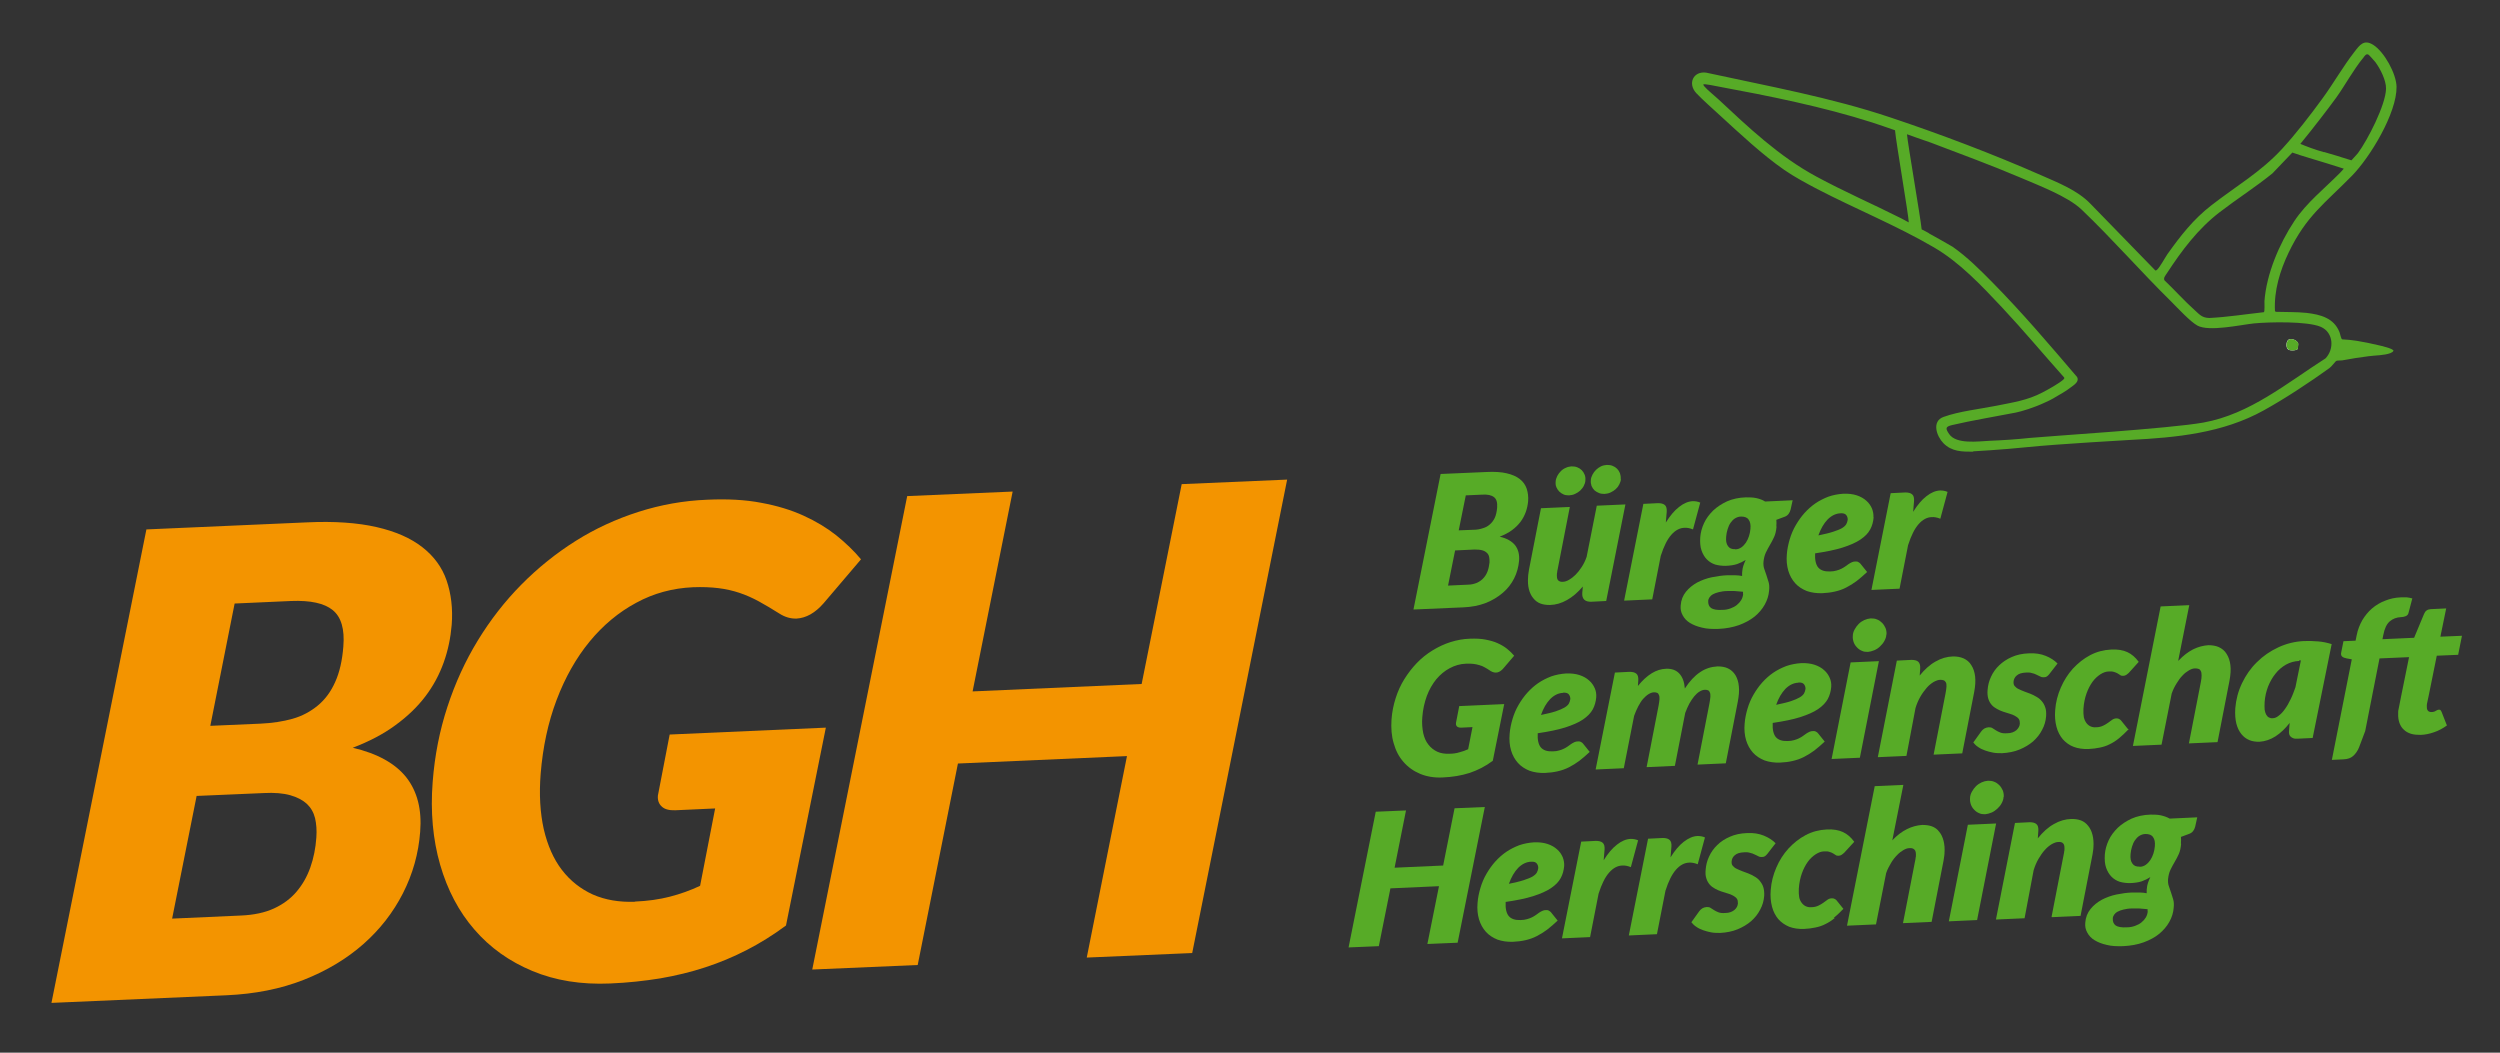 <?xml version="1.0" encoding="UTF-8"?>
<svg xmlns="http://www.w3.org/2000/svg" id="Ebene_1" version="1.1" viewBox="0 0 1379.8 581">
  <rect x="0" y="0" width="1379.8" height="581" fill="#333333" stroke="none"/>
  <defs>
    <style>
      .st0 {
        fill: #57ab27;
      }

      .st1 {
        fill: #f39400;
      }

      .st2 {
        fill: #fff;
      }
    </style>
  </defs>
  <g>
    <g>
      <path class="st1" d="M28.4,553.5l52.4-261.3,88.7-3.9c15-.7,27.8.2,38.3,2.6,10.5,2.4,18.9,6.1,25.3,11.1,6.4,5,10.9,11.1,13.4,18.4,2.5,7.3,3.5,15.5,2.8,24.5-.6,7.1-2,14-4.4,20.7-2.4,6.7-5.7,12.9-10.1,18.7-4.4,5.8-9.9,11.1-16.5,15.9-6.6,4.9-14.5,9-23.6,12.5,13.7,3.2,23.5,8.7,29.6,16.4,6,7.7,8.6,17.7,7.6,30-.9,12-4.1,23.3-9.5,33.9-5.4,10.6-12.7,20-21.9,28.1-9.2,8.1-20.2,14.7-32.9,19.7-12.7,5-26.9,7.8-42.5,8.5l-96.5,4.2ZM108.5,439.4l-13.5,67.6,38-1.7c7.1-.3,13.2-1.6,18.2-3.9,5-2.3,9.2-5.4,12.5-9.3,3.3-3.9,5.8-8.3,7.6-13.4,1.8-5.1,2.9-10.6,3.3-16.5.3-3.9,0-7.5-.7-10.6-.8-3.2-2.3-5.8-4.5-7.9-2.3-2.1-5.3-3.7-9.2-4.8-3.9-1.1-8.7-1.5-14.5-1.2l-37.3,1.6ZM116.1,400.6l27.7-1.2c6.5-.3,12.4-1.2,17.7-2.7,5.3-1.5,9.9-4,13.9-7.3,4-3.3,7.2-7.6,9.6-13,2.4-5.3,3.9-11.8,4.5-19.6.8-9.6-1.2-16.3-5.9-20.1-4.7-3.8-12.3-5.4-22.9-5l-31.2,1.4-13.4,67.4Z"></path>
      <path class="st1" d="M350.4,497.6c7.1-.3,13.5-1.2,19.3-2.7,5.8-1.5,11.4-3.5,16.7-6l8.3-42.7-22,1c-3.3.1-5.8-.5-7.4-2-1.7-1.5-2.4-3.5-2.2-6.1l6.5-33.7,86.2-3.8-22,109.2c-7,5.2-14.2,9.7-21.6,13.5-7.4,3.8-15,7-23,9.6-7.9,2.6-16.2,4.6-24.9,6.1-8.7,1.4-17.8,2.4-27.5,2.8-16,.7-30.3-1.6-43-6.9-12.7-5.3-23.4-12.9-32-22.9-8.6-9.9-14.9-21.9-18.9-35.8-4-13.9-5.4-29.2-4.1-45.7,1.1-14.4,3.8-28.2,8.1-41.3,4.3-13.2,9.9-25.4,16.8-36.7,6.9-11.3,14.9-21.6,24.1-30.9,9.2-9.3,19.2-17.3,30-24.1,10.8-6.8,22.4-12.1,34.6-16,12.2-3.9,24.9-6.2,38-6.7,11-.5,20.9,0,29.7,1.7,8.8,1.6,16.6,4,23.4,7.1,6.8,3.1,12.8,6.7,18.1,10.9,5.2,4.2,9.8,8.6,13.6,13.2l-20.6,24.2c-4.7,5.4-9.7,8.2-15,8.5-3.2.1-6.4-.8-9.5-2.8-4-2.5-7.8-4.8-11.3-6.7-3.5-1.9-7.1-3.5-10.7-4.7-3.6-1.2-7.5-2.1-11.6-2.6-4.1-.5-8.8-.7-14-.5-11.2.5-21.7,3.3-31.4,8.6-9.7,5.2-18.3,12.4-25.7,21.4-7.4,9-13.5,19.8-18.2,32.2-4.7,12.4-7.6,26-8.8,40.7-.9,11.4-.3,21.6,1.7,30.6,2.1,9,5.4,16.5,10,22.5,4.6,6,10.3,10.5,17.1,13.6,6.8,3,14.6,4.3,23.2,4Z"></path>
      <path class="st1" d="M658,526l-58.2,2.5,22.2-111.2-93.3,4.1-22.2,111.2-58.2,2.5,52.4-261.3,58.2-2.5-22.1,110.3,93.3-4.1,22.1-110.3,58.2-2.5-52.4,261.3Z"></path>
    </g>
    <g>
      <path class="st0" d="M780.1,336.5l15-74.9,25.4-1.1c4.3-.2,8,0,11,.7,3,.7,5.4,1.7,7.3,3.2,1.8,1.4,3.1,3.2,3.8,5.3.7,2.1,1,4.4.8,7-.2,2-.6,4-1.3,5.9-.7,1.9-1.6,3.7-2.9,5.4-1.3,1.7-2.8,3.2-4.7,4.6-1.9,1.4-4.2,2.6-6.8,3.6,3.9.9,6.7,2.5,8.5,4.7,1.7,2.2,2.5,5.1,2.2,8.6-.3,3.4-1.2,6.7-2.7,9.7-1.5,3-3.6,5.7-6.3,8-2.7,2.3-5.8,4.2-9.4,5.6-3.6,1.4-7.7,2.2-12.2,2.4l-27.7,1.2ZM803.1,303.8l-3.9,19.4,10.9-.5c2,0,3.8-.5,5.2-1.1,1.4-.7,2.6-1.5,3.6-2.7,1-1.1,1.7-2.4,2.2-3.8s.8-3,1-4.7c0-1.1,0-2.1-.2-3-.2-.9-.6-1.7-1.3-2.3-.6-.6-1.5-1.1-2.6-1.4-1.1-.3-2.5-.4-4.2-.4l-10.7.5ZM805.2,292.7l7.9-.3c1.9,0,3.6-.3,5.1-.8,1.5-.4,2.9-1.1,4-2.1,1.1-.9,2.1-2.2,2.8-3.7.7-1.5,1.1-3.4,1.3-5.6.2-2.8-.3-4.7-1.7-5.8-1.4-1.1-3.5-1.6-6.6-1.4l-9,.4-3.9,19.3Z"></path>
      <path class="st0" d="M866.4,279.9l-6.6,33.8c-.1.5-.2,1.1-.3,1.5,0,.5-.1.9-.2,1.3-.1,1.8,0,3.1.6,3.7.6.7,1.5,1,2.7.9,1,0,2.2-.4,3.4-1.1,1.2-.7,2.4-1.6,3.6-2.8,1.2-1.2,2.3-2.6,3.4-4.3,1.1-1.7,2-3.5,2.7-5.6l5.6-28.2,15.8-.7-10.6,53.3-8,.4c-3.7.2-5.5-1.5-5.2-5l.3-3.4c-2.8,3.3-5.7,5.8-8.8,7.5-3,1.7-6.1,2.6-9.3,2.7-2,0-3.7-.2-5.3-.8-1.6-.6-2.9-1.6-4-3-1.1-1.3-1.9-3-2.4-5-.5-2-.6-4.3-.4-6.9,0-.6.1-1.2.2-1.9.1-.6.2-1.3.3-2l6.6-33.8,15.8-.7ZM875,265.1c0,1.1-.4,2.1-.9,3.1-.5,1-1.2,1.8-2,2.6-.8.7-1.7,1.3-2.8,1.8-1,.5-2.1.7-3.3.8-1.1,0-2.1-.1-3-.5-.9-.4-1.7-.9-2.4-1.6-.7-.7-1.2-1.5-1.6-2.4-.4-.9-.5-2-.4-3,0-1.1.4-2.2.9-3.2s1.2-1.9,2-2.7c.8-.8,1.7-1.4,2.7-1.8,1-.5,2-.7,3.1-.8,1.2,0,2.2.1,3.2.5,1,.4,1.8.9,2.5,1.6.7.7,1.2,1.5,1.6,2.5.4,1,.5,2,.4,3.1ZM894.6,264.3c0,1.1-.4,2.1-.9,3.1-.5,1-1.1,1.8-2,2.6-.8.7-1.7,1.3-2.8,1.8-1,.5-2.1.7-3.3.8-1.1,0-2.2-.1-3.1-.5-1-.4-1.8-.9-2.5-1.5-.7-.7-1.2-1.5-1.6-2.4-.3-.9-.5-2-.4-3,0-1.1.4-2.2.9-3.2s1.2-1.9,2-2.7c.8-.8,1.7-1.4,2.7-1.9,1-.5,2.1-.7,3.2-.8,1.2,0,2.2.1,3.2.5,1,.4,1.8.9,2.5,1.6.7.7,1.2,1.5,1.6,2.5.3,1,.5,2,.4,3.1Z"></path>
      <path class="st0" d="M896.4,331.4l10.6-53.3,8.1-.4c1.6,0,2.9.3,3.7,1,.9.7,1.2,2,1.1,3.7l-.5,6c2.3-3.7,4.7-6.6,7.3-8.6,2.5-2,5.1-3.1,7.6-3.2,1.4,0,2.8.2,4.1.8l-4,14.8c-1.7-.7-3.3-1-4.8-.9-2.6.1-5,1.4-7.2,3.9-2.2,2.5-4.1,6.3-5.8,11.6l-4.7,24-15.5.7Z"></path>
      <path class="st0" d="M980.5,290.7c-.2,2.2-.6,4.1-1.3,5.6-.7,1.6-1.5,3-2.3,4.4-.8,1.4-1.6,2.8-2.3,4.3-.7,1.5-1.1,3.2-1.3,5.1-.1,1.4,0,2.7.4,3.8.4,1.2.8,2.3,1.2,3.5.4,1.2.8,2.5,1.2,3.8.4,1.3.5,2.9.3,4.7-.2,2.7-1,5.3-2.4,7.8-1.4,2.5-3.3,4.7-5.6,6.6-2.4,1.9-5.3,3.5-8.6,4.7-3.4,1.2-7.1,1.9-11.3,2.1-3.4.1-6.5,0-9.1-.7-2.7-.6-4.9-1.5-6.7-2.6-1.8-1.1-3.1-2.5-4-4.2-.9-1.6-1.3-3.4-1.1-5.4.2-3,1.2-5.5,2.9-7.6,1.7-2.1,3.7-3.7,6.2-5.1,2.5-1.3,5.2-2.3,8.1-2.9,2.9-.6,5.8-1,8.5-1.1,1.6,0,3,0,4.4,0,1.4,0,2.7.2,3.8.4,0-.4,0-.8,0-1.3,0-.4,0-.9.1-1.4.1-1.8.8-3.9,1.9-6.2-1.4.9-3,1.7-4.7,2.3-1.8.6-3.9.9-6.4,1-2,0-3.9-.2-5.7-.7-1.8-.6-3.3-1.5-4.6-2.8-1.3-1.3-2.3-3-3-5-.7-2-.9-4.5-.7-7.3.2-2.6.9-5.2,2.1-7.8,1.2-2.6,2.9-4.8,5-6.9,2.1-2,4.7-3.7,7.7-5.1,3-1.3,6.5-2.1,10.4-2.2,2,0,3.9,0,5.7.4,1.8.4,3.5,1,4.9,1.9l15.2-.7-1.1,5c-.5,2.1-1.6,3.5-3.3,4.1l-4.6,1.7c.1,1.1.1,2.3,0,3.5ZM962,327.8c0-.2,0-.4,0-.6,0-.2,0-.4,0-.6-1.7-.2-3.3-.3-4.7-.4-1.4,0-2.7,0-3.9,0-1.8,0-3.4.3-4.7.6-1.3.3-2.4.7-3.3,1.2-.9.5-1.5,1.1-1.9,1.7-.4.6-.7,1.3-.7,2-.1,1.7.4,3,1.6,3.9,1.2.8,3.3,1.2,6.3,1,1.6,0,3-.3,4.4-.8,1.4-.5,2.5-1.1,3.5-1.9,1-.8,1.8-1.7,2.4-2.7.6-1,1-2.2,1.1-3.5ZM957.7,303.2c1.3,0,2.4-.4,3.4-1.1,1-.7,1.8-1.6,2.5-2.6.7-1.1,1.3-2.3,1.7-3.6.4-1.3.7-2.6.8-4,.2-2.2-.1-3.9-1-5.1-.8-1.2-2.2-1.7-4.1-1.7-1.3,0-2.4.4-3.4,1-1,.6-1.8,1.5-2.5,2.5-.7,1-1.2,2.2-1.6,3.5-.4,1.3-.7,2.7-.8,4.1-.2,2.3.1,4,1,5.2.8,1.2,2.1,1.8,4,1.7Z"></path>
      <path class="st0" d="M1034.1,285.5c-.2,2.4-.8,4.7-1.9,6.7-1.1,2.1-2.9,3.9-5.4,5.6s-5.8,3.1-9.8,4.4c-4.1,1.3-9.1,2.3-15.2,3.2-.2,3.6.4,6.2,1.7,7.8,1.4,1.6,3.5,2.3,6.5,2.2,1.4,0,2.6-.2,3.6-.5,1-.3,2-.6,2.7-1,.8-.4,1.5-.8,2.2-1.3.6-.4,1.3-.9,1.8-1.3.6-.4,1.2-.7,1.8-1,.6-.3,1.3-.4,2.1-.4.5,0,1,0,1.4.3.5.2.9.6,1.2.9l3.7,4.6c-2,1.9-4,3.6-5.8,5-1.9,1.4-3.8,2.6-5.8,3.6-1.9,1-4,1.7-6.2,2.2s-4.5.8-7,.9c-3.1.1-5.9-.3-8.5-1.2-2.5-1-4.7-2.4-6.4-4.3-1.7-1.9-3-4.2-3.8-6.9-.8-2.7-1.1-5.8-.8-9.1.2-2.8.8-5.6,1.6-8.3.8-2.7,1.9-5.3,3.3-7.7,1.4-2.4,3-4.7,4.8-6.7,1.9-2.1,3.9-3.9,6.1-5.4,2.2-1.5,4.6-2.7,7.2-3.7,2.6-.9,5.3-1.4,8.2-1.6,2.8-.1,5.3.2,7.4.9,2.1.7,3.9,1.7,5.3,3,1.4,1.2,2.4,2.7,3.1,4.3.6,1.6.9,3.2.8,4.9ZM1015.8,283.3c-2.6.1-5,1.3-7.1,3.4-2.1,2.2-3.8,5.1-5.1,8.8,3.3-.7,6-1.3,8.1-2,2.1-.7,3.7-1.3,4.9-2,1.2-.7,2-1.5,2.4-2.2.4-.8.7-1.6.8-2.5,0-.9-.2-1.7-.8-2.5-.6-.8-1.7-1.1-3.2-1Z"></path>
      <path class="st0" d="M1032.9,325.5l10.6-53.3,8.1-.4c1.6,0,2.9.3,3.7,1,.9.7,1.2,2,1.1,3.7l-.5,6c2.3-3.7,4.7-6.6,7.3-8.6,2.5-2,5.1-3.1,7.6-3.2,1.4,0,2.8.2,4.1.8l-4,14.8c-1.7-.7-3.3-1-4.8-.9-2.6.1-5,1.4-7.2,3.9-2.2,2.5-4.1,6.3-5.8,11.6l-4.7,24-15.5.7Z"></path>
    </g>
    <path class="st0" d="M805.5,389.7l24.7-1.1-6.3,31.3c-2,1.5-4.1,2.8-6.2,3.9-2.1,1.1-4.3,2-6.6,2.8-2.3.7-4.6,1.3-7.1,1.7-2.5.4-5.1.7-7.9.8-4.6.2-8.7-.5-12.3-2-3.6-1.5-6.7-3.7-9.2-6.6-2.5-2.8-4.3-6.3-5.4-10.3-1.2-4-1.5-8.4-1.2-13.1.3-4.1,1.1-8.1,2.3-11.8,1.2-3.8,2.8-7.3,4.8-10.5,2-3.2,4.3-6.2,6.9-8.9,2.6-2.7,5.5-5,8.6-6.9,3.1-1.9,6.4-3.5,9.9-4.6,3.5-1.1,7.1-1.8,10.9-1.9,3.2-.1,6,0,8.5.5,2.5.5,4.8,1.1,6.7,2,2,.9,3.7,1.9,5.2,3.1,1.5,1.2,2.8,2.5,3.9,3.8l-5.9,6.9c-1,1.2-2.1,2-3.3,2.3-1.2.3-2.5,0-3.7-.7-1.1-.8-2.2-1.4-3.2-2-1-.6-2-1-3.1-1.3-1.1-.3-2.2-.6-3.4-.7-1.2-.1-2.5-.2-4-.1-3.2.1-6.2,1-9,2.5-2.8,1.5-5.2,3.5-7.4,6.1-2.1,2.6-3.9,5.7-5.2,9.2-1.3,3.6-2.2,7.5-2.5,11.7-.3,3.3,0,6.2.5,8.8.6,2.6,1.5,4.7,2.9,6.4,1.3,1.7,3,3,4.9,3.9,2,.9,4.2,1.2,6.7,1.1,2,0,3.9-.3,5.5-.8,1.7-.4,3.3-1,4.8-1.7l2.4-12.2-6.3.3c-1,0-1.8-.2-2.3-.7-.5-.5-.6-1.2-.5-2l1.8-9.3ZM877.5,414.9c-2,1.9-4,3.6-5.8,5-1.9,1.4-3.8,2.6-5.8,3.6-2,1-4,1.7-6.2,2.2-2.2.5-4.5.8-7,.9-3.1.1-5.9-.3-8.5-1.2-2.5-1-4.7-2.4-6.4-4.3-1.7-1.9-3-4.2-3.8-6.9-.8-2.7-1.1-5.8-.8-9.1.2-2.8.8-5.6,1.6-8.3.8-2.7,1.9-5.3,3.3-7.7,1.4-2.4,3-4.7,4.8-6.7,1.9-2.1,3.9-3.9,6.1-5.4,2.2-1.5,4.6-2.7,7.2-3.7,2.6-.9,5.3-1.4,8.2-1.6,2.8-.1,5.3.2,7.4.9,2.1.7,3.9,1.7,5.3,3,1.4,1.2,2.4,2.7,3.1,4.3.7,1.6.9,3.2.8,4.9-.2,2.4-.8,4.6-1.9,6.7-1.1,2-2.9,3.9-5.4,5.6-2.5,1.7-5.8,3.1-9.8,4.4-4.1,1.3-9.1,2.3-15.2,3.2-.2,3.6.4,6.2,1.7,7.8,1.4,1.6,3.5,2.3,6.5,2.2,1.4,0,2.6-.2,3.6-.5,1-.3,2-.6,2.7-1,.8-.4,1.5-.8,2.2-1.3.6-.4,1.3-.9,1.8-1.3.6-.4,1.2-.7,1.8-1,.6-.3,1.3-.4,2.1-.4.5,0,1,0,1.4.3.5.2.9.5,1.2.9l3.7,4.6ZM862.7,382.4c-2.6.1-5,1.3-7.1,3.4-2.1,2.2-3.8,5.1-5.1,8.8,3.3-.7,6-1.3,8.1-2,2.1-.7,3.7-1.4,4.9-2.1,1.2-.7,2-1.5,2.4-2.2.4-.8.7-1.6.8-2.5,0-.9-.2-1.7-.8-2.5-.6-.8-1.7-1.1-3.2-1ZM880.7,424.5l10.6-53.3,8.1-.4c1.6,0,2.9.3,3.7,1,.9.7,1.2,2,1.1,3.7l-.2,3.1c2.5-3.1,5-5.4,7.6-7,2.6-1.6,5.2-2.4,8-2.5,3-.1,5.4.7,7.2,2.6,1.8,1.9,2.8,4.6,3.1,8.3,2.6-4,5.4-7,8.4-9,2.9-2,6.1-3,9.6-3.2,2.2,0,4.2.3,5.8,1.1,1.7.8,3,2,4.1,3.7,1,1.7,1.7,3.7,1.9,6.2.3,2.5,0,5.4-.6,8.6l-6.6,33.9-15.6.7,6.6-33.9c.3-1.4.4-2.7.5-3.6,0-1,0-1.8-.3-2.3-.2-.6-.5-1-1-1.2-.5-.2-1-.3-1.6-.3-1.1,0-2.1.4-3.1,1-1,.6-2,1.5-2.9,2.6-.9,1.1-1.8,2.4-2.7,4-.8,1.5-1.6,3.3-2.3,5.2l-5.7,29.2-15.6.7,6.6-33.9c.3-1.4.4-2.7.5-3.6,0-1,0-1.8-.3-2.3-.2-.6-.5-1-1-1.2-.5-.2-1-.3-1.6-.3-1.1,0-2.1.4-3.1,1-1,.6-2,1.5-3,2.6-1,1.1-1.8,2.5-2.7,4.1-.8,1.6-1.6,3.3-2.3,5.3l-5.7,28.9-15.5.7ZM1007.2,409.2c-2,1.9-4,3.6-5.8,5-1.9,1.4-3.8,2.6-5.8,3.6-2,1-4,1.7-6.2,2.2-2.2.5-4.5.8-7,.9-3.1.1-5.9-.3-8.5-1.2-2.5-1-4.7-2.4-6.4-4.3-1.7-1.9-3-4.2-3.8-6.9-.8-2.7-1.1-5.8-.8-9.1.2-2.8.8-5.6,1.6-8.3.8-2.7,1.9-5.3,3.3-7.7,1.4-2.4,3-4.7,4.8-6.7,1.9-2.1,3.9-3.9,6.1-5.4,2.2-1.5,4.6-2.7,7.2-3.7,2.6-.9,5.3-1.4,8.2-1.6,2.8-.1,5.3.2,7.4.9,2.1.7,3.9,1.7,5.3,3,1.4,1.2,2.4,2.7,3.1,4.3.7,1.6.9,3.2.8,4.9-.2,2.4-.8,4.6-1.9,6.7-1.1,2-2.9,3.9-5.4,5.6-2.5,1.7-5.8,3.1-9.8,4.4-4.1,1.3-9.1,2.3-15.2,3.2-.2,3.6.4,6.2,1.7,7.8,1.4,1.6,3.5,2.3,6.5,2.2,1.4,0,2.6-.2,3.6-.5,1-.3,2-.6,2.7-1,.8-.4,1.5-.8,2.2-1.3.6-.4,1.3-.9,1.8-1.3.6-.4,1.2-.7,1.8-1,.6-.3,1.3-.4,2.1-.4.5,0,1,0,1.4.3.5.2.9.5,1.2.9l3.7,4.6ZM992.5,376.8c-2.6.1-5,1.3-7.1,3.4-2.1,2.2-3.8,5.1-5.1,8.8,3.3-.7,6-1.3,8.1-2,2.1-.7,3.7-1.4,4.9-2.1s2-1.5,2.4-2.2c.4-.8.7-1.6.8-2.5,0-.9-.2-1.7-.8-2.5-.6-.8-1.7-1.1-3.2-1ZM1037,364.9l-10.5,53.3-15.6.7,10.5-53.3,15.6-.7ZM1041.1,350.2c0,1.3-.5,2.5-1.1,3.6-.6,1.1-1.4,2.1-2.4,3-.9.9-2,1.6-3.2,2.1-1.2.5-2.4.8-3.5.9-1.2,0-2.3-.1-3.3-.6-1-.4-2-1.1-2.7-1.9-.8-.8-1.4-1.7-1.8-2.8-.4-1.1-.6-2.3-.5-3.5,0-1.3.4-2.5,1-3.6.6-1.1,1.4-2.2,2.3-3.1.9-.9,2-1.6,3.1-2.1,1.1-.5,2.3-.8,3.5-.9,1.2,0,2.4.1,3.5.6,1.1.4,2,1.1,2.8,1.9.8.8,1.4,1.8,1.9,2.9.4,1.1.6,2.3.5,3.6ZM1059.4,373c2.8-3.5,5.8-6.2,8.9-7.9,3.1-1.8,6.3-2.7,9.6-2.8,2.2,0,4.1.3,5.9,1.1,1.7.8,3.2,2,4.2,3.7,1.1,1.7,1.8,3.7,2.1,6.2s.1,5.4-.5,8.6l-6.6,33.9-15.8.7,6.6-33.9c.3-1.4.4-2.7.5-3.6,0-1,0-1.8-.3-2.3-.3-.6-.7-1-1.2-1.2-.5-.2-1.2-.3-1.9-.3-1.2,0-2.4.5-3.7,1.2-1.3.8-2.6,1.8-3.8,3.2-1.2,1.4-2.4,3-3.5,4.9-1.1,1.9-2,4-2.7,6.3l-5,26.4-15.8.7,10.5-53.3,8.1-.4c1.6,0,2.9.3,3.7,1s1.2,2,1.1,3.7l-.3,4.2ZM1131.2,371.9c-.5.6-1,1.1-1.4,1.4-.4.3-1,.5-1.7.5-.7,0-1.3,0-2-.4-.6-.3-1.3-.6-2.1-1-.7-.4-1.6-.7-2.5-.9-.9-.3-2-.4-3.3-.3-2.3.1-4,.6-5.1,1.6-1.1.9-1.7,2.1-1.8,3.6,0,.9.1,1.7.7,2.3.5.6,1.2,1.2,2.1,1.6s1.9.9,3,1.3c1.1.4,2.3.8,3.5,1.3,1.2.5,2.3,1,3.4,1.7,1.1.6,2.1,1.4,2.9,2.4.8.9,1.5,2.1,1.9,3.4.5,1.3.6,2.9.5,4.8-.2,2.7-.9,5.2-2.2,7.6-1.2,2.4-2.9,4.5-5,6.4-2.1,1.8-4.6,3.3-7.5,4.5-2.9,1.2-6.1,1.8-9.6,2-1.7,0-3.3,0-4.9-.3-1.6-.3-3.1-.7-4.5-1.2-1.4-.5-2.7-1.1-3.8-1.9-1.1-.7-2-1.6-2.7-2.5l4.3-6c.5-.7,1.1-1.3,1.8-1.7.7-.4,1.4-.6,2.4-.7.8,0,1.6.1,2.1.5.6.4,1.2.8,1.9,1.2.7.4,1.5.9,2.4,1.2,1,.4,2.2.5,3.8.4,2.2,0,3.9-.7,5.1-1.7,1.2-1.1,1.8-2.3,1.9-3.6,0-1.1-.1-1.9-.6-2.6-.5-.7-1.2-1.2-2.1-1.7-.9-.5-1.9-.9-3-1.2-1.1-.3-2.3-.7-3.5-1.1-1.2-.4-2.3-.9-3.4-1.5-1.1-.6-2.1-1.3-2.9-2.2-.8-.9-1.5-2.1-1.9-3.4-.4-1.4-.6-3-.4-5,.2-2.5.8-4.9,1.9-7.2,1.1-2.4,2.6-4.5,4.5-6.3s4.2-3.4,7-4.6c2.7-1.2,5.9-1.9,9.4-2,3.5-.2,6.6.3,9.3,1.4,2.7,1.1,4.8,2.5,6.5,4.2l-4.5,5.8ZM1174.9,402.4c-1.8,1.9-3.6,3.6-5.3,5-1.7,1.4-3.4,2.5-5.1,3.3-1.7.9-3.5,1.5-5.5,1.9-1.9.4-4,.7-6.3.8-3.1.1-5.8-.3-8.2-1.2-2.4-.9-4.4-2.4-6-4.2-1.6-1.9-2.8-4.2-3.5-6.9-.7-2.7-1-5.8-.7-9.2.3-4.3,1.4-8.5,3.1-12.4,1.7-3.9,3.9-7.4,6.7-10.5,2.8-3,5.9-5.5,9.5-7.4,3.6-1.9,7.5-2.9,11.6-3.1,3.5-.2,6.5.3,8.9,1.4,2.4,1.1,4.5,2.9,6.3,5.4l-5.5,6.1c-.4.4-.9.7-1.4,1.1-.5.3-1,.5-1.6.5-.7,0-1.2,0-1.7-.4-.4-.3-.9-.6-1.4-.9-.5-.3-1.2-.6-1.9-.8-.8-.3-1.8-.4-3-.3-1.6,0-3.1.6-4.7,1.6-1.5,1-3,2.3-4.3,4.1-1.3,1.8-2.4,3.9-3.3,6.4-.9,2.5-1.5,5.4-1.7,8.5-.1,1.8,0,3.3.2,4.6.3,1.3.8,2.4,1.4,3.2.6.8,1.4,1.5,2.3,1.9.9.4,1.9.6,3,.5,1.6,0,3-.4,4-.9,1-.5,1.9-1,2.7-1.6.8-.6,1.5-1.1,2.2-1.6.7-.5,1.5-.8,2.4-.8.5,0,1,0,1.4.3.5.2.9.5,1.2.9l3.7,4.6h0ZM1202.4,364.6c2.6-2.8,5.3-4.8,8-6.2,2.8-1.4,5.6-2.1,8.4-2.3,2.2,0,4.2.3,5.9,1.1,1.7.8,3.2,2,4.2,3.7,1.1,1.7,1.8,3.7,2.1,6.2.3,2.5.1,5.4-.5,8.6l-6.6,33.9-15.8.7,6.6-33.9c.3-1.4.4-2.7.4-3.6,0-1-.1-1.8-.4-2.4-.3-.6-.6-1-1.2-1.2-.5-.2-1.2-.3-2-.3-1.1,0-2.2.4-3.4,1.1-1.2.7-2.4,1.6-3.5,2.8-1.2,1.2-2.3,2.7-3.3,4.4-1.1,1.7-2,3.6-2.7,5.6l-5.6,28.2-15.8.7,15.3-77,15.8-.7-6.1,30.6ZM1263.7,399c-2.4,3.1-5,5.6-7.8,7.4-2.8,1.8-5.8,2.8-9,3-1.9,0-3.7-.2-5.4-.9-1.7-.7-3.2-1.8-4.4-3.3-1.2-1.5-2.2-3.4-2.8-5.8-.6-2.4-.8-5.2-.6-8.5.4-4.8,1.6-9.4,3.7-13.8,2.1-4.4,4.8-8.3,8.2-11.6,3.4-3.4,7.3-6.1,11.8-8.2,4.5-2.1,9.3-3.3,14.4-3.5,2.5-.1,5,0,7.6.2,2.5.2,5,.7,7.5,1.5l-10.5,51.8-8.4.4c-1,0-1.8,0-2.4-.3-.6-.2-1.1-.6-1.5-1-.4-.4-.6-.9-.7-1.5-.1-.6-.1-1.3,0-2l.3-3.8ZM1268.9,364.8c-2.6.1-5,.8-7.2,2-2.2,1.3-4.2,2.9-5.8,5-1.7,2.1-3,4.4-4.1,7.1-1,2.7-1.7,5.5-1.9,8.5-.1,1.7-.1,3.1,0,4.3.2,1.2.5,2.1.9,2.8.4.7.9,1.2,1.5,1.5.6.3,1.3.5,2,.4,1.2,0,2.3-.5,3.5-1.5,1.2-.9,2.3-2.1,3.4-3.7,1.1-1.5,2.1-3.3,3.1-5.4,1-2,1.8-4.2,2.6-6.5l3-14.8h-1ZM1314.7,352.8l17.7-.8,5.5-13.2c.7-1.7,1.9-2.5,3.7-2.6l8.5-.4-3.2,15.6,11.9-.5-2.1,10.5-11.8.5-4.3,21.3c-.3,1.4-.5,2.5-.7,3.3-.2.8-.3,1.4-.4,1.9,0,.4-.1.7-.1.9,0,.2,0,.2,0,.3,0,1,0,1.8.5,2.5.4.6,1.1.9,2.1.9.5,0,1-.1,1.4-.2.4-.1.7-.3,1-.5.3-.2.5-.3.8-.4.2-.1.5-.2.8-.2.5,0,.8,0,1,.3.2.2.4.6.6,1l2.9,7.4c-2.2,1.6-4.6,2.9-7,3.7-2.5.9-4.9,1.4-7.4,1.5-2,0-3.8-.1-5.4-.6-1.6-.5-2.9-1.2-4-2.3-1.1-1-1.9-2.3-2.4-3.7-.5-1.5-.8-3.2-.7-5.1,0-.2,0-.5,0-.9,0-.3,0-.8.2-1.5.1-.6.3-1.5.5-2.5.2-1,.5-2.4.8-4.1l4.5-22.2-16.3.7-7.9,40.1-3.4,9c-.8,2-1.9,3.5-3.2,4.7-1.3,1.2-3.1,1.8-5.4,1.9l-6.4.3,11-55.5-2.8-.5c-1.1-.2-1.9-.5-2.5-1-.6-.5-.8-1.4-.5-2.5l1.2-6,6.7-.3.6-3c.6-3.1,1.7-5.8,3.1-8.3,1.5-2.5,3.3-4.7,5.4-6.5,2.1-1.8,4.6-3.3,7.3-4.3,2.7-1.1,5.6-1.7,8.6-1.8,1.2,0,2.3,0,3.3,0,1,.1,2,.3,3,.6l-2.1,8c-.2.9-.8,1.5-1.6,1.8-.8.3-1.6.5-2.4.5-2.6.1-4.7.9-6.4,2.4-1.7,1.5-2.8,3.9-3.5,7.4l-.5,2.5Z"></path>
    <g>
      <path class="st0" d="M804.5,520.3l-16.7.7,6.4-31.9-26.8,1.2-6.4,31.9-16.7.7,15-74.9,16.7-.7-6.3,31.6,26.8-1.2,6.3-31.6,16.7-.7-15,74.9Z"></path>
      <path class="st0" d="M863.3,477.9c-.2,2.4-.8,4.7-1.9,6.7-1.1,2.1-2.9,3.9-5.4,5.6-2.5,1.7-5.8,3.1-9.8,4.4-4.1,1.3-9.1,2.3-15.2,3.2-.2,3.6.4,6.2,1.7,7.8,1.4,1.6,3.5,2.3,6.5,2.2,1.4,0,2.6-.2,3.6-.5,1-.3,2-.6,2.7-1,.8-.4,1.5-.8,2.2-1.3.6-.4,1.3-.9,1.8-1.3.6-.4,1.2-.7,1.8-1,.6-.3,1.3-.4,2.1-.4.5,0,1,0,1.4.3.5.2.9.6,1.2.9l3.7,4.6c-2,1.9-4,3.6-5.8,5-1.9,1.4-3.8,2.6-5.8,3.6-1.9,1-4,1.7-6.1,2.2-2.2.5-4.5.8-7,.9-3.1.1-5.9-.3-8.5-1.2-2.5-1-4.7-2.4-6.4-4.3-1.7-1.9-3-4.2-3.8-6.9-.8-2.7-1.1-5.8-.8-9.1.2-2.8.8-5.6,1.6-8.3.8-2.7,1.9-5.3,3.3-7.7,1.4-2.4,3-4.7,4.8-6.7,1.9-2.1,3.9-3.9,6.1-5.4,2.2-1.5,4.6-2.7,7.2-3.7,2.6-.9,5.3-1.4,8.2-1.6,2.8-.1,5.3.2,7.4.9,2.1.7,3.9,1.7,5.3,3,1.4,1.2,2.4,2.7,3.1,4.3.6,1.6.9,3.2.8,4.9ZM845,475.6c-2.6.1-5,1.3-7.1,3.4-2.1,2.2-3.8,5.1-5.1,8.8,3.3-.7,6-1.3,8.1-2,2.1-.7,3.7-1.3,4.9-2,1.2-.7,2-1.5,2.4-2.2s.7-1.6.8-2.5c0-.9-.2-1.7-.8-2.5-.6-.8-1.7-1.1-3.2-1Z"></path>
      <path class="st0" d="M862.1,517.8l10.6-53.3,8.1-.4c1.6,0,2.9.3,3.7,1,.9.7,1.2,2,1.1,3.7l-.5,6c2.3-3.7,4.7-6.6,7.3-8.6,2.5-2,5.1-3.1,7.6-3.2,1.4,0,2.8.2,4.1.8l-4,14.8c-1.7-.7-3.3-1-4.8-.9-2.6.1-5,1.4-7.2,3.9-2.2,2.5-4.1,6.3-5.8,11.6l-4.7,24-15.5.7Z"></path>
      <path class="st0" d="M899,516.2l10.6-53.3,8.1-.4c1.6,0,2.9.3,3.7,1,.9.7,1.2,2,1.1,3.7l-.5,6c2.3-3.7,4.7-6.6,7.3-8.6s5.1-3.1,7.6-3.2c1.4,0,2.8.2,4.1.8l-4,14.8c-1.7-.7-3.3-1-4.8-.9-2.6.1-5,1.4-7.2,3.9-2.2,2.5-4.1,6.3-5.8,11.6l-4.7,24-15.5.7Z"></path>
      <path class="st0" d="M975.6,471.1c-.5.6-1,1.1-1.4,1.4-.4.3-1,.5-1.7.5-.7,0-1.3,0-2-.4s-1.3-.6-2.1-1c-.7-.4-1.6-.7-2.5-.9-.9-.3-2-.4-3.3-.3-2.3.1-4,.6-5.1,1.6-1.1.9-1.7,2.1-1.8,3.6,0,.9.1,1.7.7,2.3.5.6,1.2,1.2,2.1,1.6s1.9.9,3,1.3c1.1.4,2.3.8,3.5,1.3,1.2.5,2.3,1,3.4,1.7,1.1.6,2.1,1.4,2.9,2.4s1.5,2.1,1.9,3.4c.4,1.3.6,2.9.5,4.8-.2,2.7-.9,5.2-2.2,7.6-1.2,2.4-2.9,4.5-5,6.4-2.1,1.8-4.6,3.3-7.5,4.5-2.9,1.2-6.1,1.8-9.6,2-1.7,0-3.3,0-4.9-.3-1.6-.3-3.1-.7-4.5-1.2-1.4-.5-2.7-1.1-3.8-1.9-1.1-.7-2-1.6-2.7-2.5l4.3-6c.5-.7,1.1-1.3,1.8-1.7.7-.4,1.4-.6,2.4-.7.8,0,1.6.1,2.1.5.6.4,1.2.8,1.9,1.2.7.4,1.5.9,2.4,1.2,1,.4,2.2.5,3.8.4,2.2,0,3.9-.7,5.1-1.7s1.8-2.3,1.9-3.6c0-1.1-.1-1.9-.6-2.6-.5-.7-1.2-1.2-2.1-1.7-.9-.5-1.9-.9-3-1.2-1.1-.3-2.3-.7-3.5-1.1-1.2-.4-2.3-.9-3.4-1.5-1.1-.6-2.1-1.3-2.9-2.2-.8-.9-1.5-2.1-1.9-3.4-.5-1.4-.6-3-.4-5,.2-2.5.8-4.9,1.9-7.2,1.1-2.4,2.6-4.5,4.5-6.3,1.9-1.9,4.2-3.4,7-4.6,2.7-1.2,5.9-1.9,9.4-2,3.5-.2,6.6.3,9.3,1.4,2.7,1.1,4.8,2.5,6.5,4.2l-4.5,5.8Z"></path>
      <path class="st0" d="M1012.6,506.7c-1.7,1.4-3.4,2.5-5.1,3.3-1.7.9-3.5,1.5-5.5,1.9-1.9.4-4,.7-6.3.8-3.1.1-5.8-.3-8.2-1.2-2.4-1-4.4-2.4-6-4.2-1.6-1.9-2.8-4.2-3.5-6.9-.7-2.7-1-5.8-.7-9.2.3-4.3,1.4-8.5,3.1-12.4,1.7-4,3.9-7.4,6.7-10.5,2.8-3,5.9-5.5,9.5-7.4,3.6-1.9,7.5-2.9,11.6-3.1,3.5-.2,6.5.3,8.9,1.4,2.4,1.1,4.5,2.9,6.3,5.4l-5.6,6.1c-.4.4-.9.7-1.4,1.1-.5.3-1,.5-1.6.5-.7,0-1.2,0-1.7-.4-.4-.3-.9-.6-1.4-.9-.5-.3-1.2-.6-1.9-.8-.8-.3-1.8-.4-3-.3-1.6,0-3.1.6-4.7,1.6-1.5,1-3,2.3-4.3,4.1-1.3,1.8-2.4,3.9-3.3,6.4-.9,2.5-1.5,5.4-1.7,8.5-.1,1.8,0,3.3.2,4.6s.8,2.4,1.4,3.2c.6.8,1.4,1.5,2.3,1.9.9.4,1.9.6,3,.5,1.6,0,3-.4,4-.9,1-.5,1.9-1,2.7-1.6.8-.6,1.5-1.1,2.2-1.6.7-.5,1.5-.8,2.4-.8.5,0,1,0,1.5.3.5.2.9.5,1.2.9l3.7,4.6c-1.8,1.9-3.6,3.6-5.3,5Z"></path>
      <path class="st0" d="M1019.4,510.9l15.3-77,15.8-.7-6.1,30.6c2.6-2.8,5.3-4.8,8.1-6.2,2.8-1.4,5.6-2.1,8.4-2.3,2,0,3.8.2,5.4.8,1.6.6,3,1.6,4,3,1.1,1.3,1.9,3,2.4,5,.5,2,.7,4.3.5,6.9,0,.6-.1,1.2-.2,1.9-.1.6-.2,1.3-.3,2l-6.6,33.9-15.8.7,6.6-33.9c.1-.6.2-1.1.3-1.5,0-.5.1-.9.2-1.3.1-1.8,0-3.1-.7-3.8s-1.5-1-2.8-.9c-1.1,0-2.2.4-3.4,1.1s-2.4,1.6-3.5,2.8c-1.2,1.2-2.3,2.6-3.3,4.3s-2,3.5-2.7,5.6l-5.6,28.3-15.8.7Z"></path>
      <path class="st0" d="M1101.7,454.5l-10.5,53.3-15.6.7,10.5-53.3,15.6-.7ZM1105.8,439.8c0,1.3-.5,2.5-1.1,3.6-.6,1.1-1.4,2.1-2.4,3-1,.9-2,1.6-3.2,2.1-1.2.5-2.4.8-3.5.9-1.2,0-2.3-.1-3.3-.6-1-.4-2-1.1-2.7-1.9-.8-.8-1.4-1.7-1.8-2.8-.4-1.1-.6-2.3-.5-3.5,0-1.3.4-2.5,1-3.6.6-1.1,1.4-2.2,2.3-3.1.9-.9,2-1.6,3.1-2.1,1.1-.5,2.3-.8,3.5-.9,1.2,0,2.4.1,3.5.6,1.1.4,2,1.1,2.8,1.9.8.8,1.4,1.8,1.9,2.9.4,1.1.6,2.3.5,3.6Z"></path>
      <path class="st0" d="M1132.3,506l6.6-33.9c.1-.6.2-1.1.3-1.5,0-.5.1-.9.2-1.3.1-1.8,0-3-.6-3.7-.6-.7-1.5-1-2.7-.9-1.2,0-2.4.5-3.7,1.2-1.3.8-2.6,1.8-3.8,3.2-1.2,1.3-2.4,3-3.5,4.9-1.1,1.9-2,4-2.7,6.3l-5,26.5-15.8.7,10.5-53.3,8.1-.4c1.6,0,2.9.3,3.7,1,.9.7,1.2,2,1.1,3.7l-.3,4.2c2.8-3.5,5.8-6.2,8.9-7.9,3.1-1.8,6.3-2.7,9.6-2.8,2,0,3.7.2,5.3.8,1.6.6,2.9,1.6,4,3,1.1,1.3,1.9,3,2.4,5,.5,2,.7,4.3.5,6.9,0,.6-.1,1.2-.2,1.9-.1.6-.2,1.3-.3,2l-6.6,33.9-15.8.7Z"></path>
      <path class="st0" d="M1203.8,465.8c-.2,2.2-.6,4.1-1.3,5.6-.7,1.6-1.5,3-2.3,4.4-.8,1.4-1.6,2.8-2.3,4.3s-1.1,3.2-1.3,5.1c-.1,1.4,0,2.7.4,3.8s.8,2.3,1.2,3.5c.4,1.2.8,2.5,1.2,3.8.4,1.3.5,2.9.3,4.7-.2,2.7-1,5.3-2.4,7.8-1.4,2.5-3.3,4.7-5.6,6.6s-5.3,3.5-8.6,4.7-7.1,1.9-11.3,2.1c-3.4.1-6.5,0-9.1-.7-2.7-.6-4.9-1.5-6.7-2.6-1.8-1.1-3.1-2.5-4-4.2-.9-1.6-1.3-3.4-1.1-5.4.2-3,1.2-5.5,2.9-7.6,1.7-2.1,3.7-3.7,6.2-5.1,2.5-1.3,5.2-2.3,8.1-2.9,2.9-.6,5.8-1,8.5-1.1,1.6,0,3,0,4.4,0,1.4,0,2.7.2,3.8.4,0-.4,0-.8,0-1.3,0-.4,0-.9.1-1.4.1-1.8.8-3.9,1.9-6.2-1.4.9-3,1.7-4.7,2.3-1.8.6-3.9.9-6.4,1-2,0-3.9-.2-5.7-.7-1.8-.6-3.3-1.5-4.6-2.8-1.3-1.3-2.3-3-3-5-.7-2-.9-4.5-.7-7.3.2-2.6.9-5.2,2.1-7.8,1.2-2.6,2.9-4.8,5-6.9,2.1-2,4.7-3.7,7.7-5.1,3-1.3,6.5-2.1,10.4-2.2,2,0,3.9,0,5.7.4,1.8.4,3.5,1,4.9,1.8l15.2-.7-1.1,5c-.5,2.1-1.6,3.5-3.3,4.1l-4.6,1.7c.1,1.1.1,2.3,0,3.5ZM1185.3,503c0-.2,0-.4,0-.6,0-.2,0-.4,0-.6-1.7-.2-3.3-.3-4.7-.4-1.4,0-2.7,0-3.9,0-1.8,0-3.4.3-4.7.6-1.3.3-2.4.7-3.3,1.2-.9.5-1.5,1.1-1.9,1.7s-.7,1.3-.7,2c-.1,1.7.4,3,1.6,3.9,1.2.8,3.3,1.2,6.3,1,1.6,0,3-.3,4.4-.8,1.4-.5,2.5-1.1,3.5-1.9,1-.8,1.8-1.7,2.4-2.7.6-1,1-2.2,1.1-3.5ZM1180.9,478.4c1.3,0,2.4-.4,3.4-1.1,1-.7,1.8-1.6,2.5-2.6.7-1.1,1.3-2.3,1.7-3.6.4-1.3.7-2.6.8-4,.2-2.2-.1-3.9-1-5.1-.8-1.2-2.2-1.7-4.1-1.7-1.3,0-2.4.4-3.4,1s-1.8,1.5-2.5,2.5c-.7,1-1.2,2.2-1.6,3.5s-.7,2.7-.8,4.1c-.2,2.3.1,4,1,5.2.8,1.2,2.1,1.8,4,1.7Z"></path>
    </g>
  </g>
  <g>
    <path class="st2" d="M1268.1,192.6c-.5.9-4.2,1.1-5.2.3-1.6-1.3-1.1-5,.5-5.6,1.7-.6,4.5.6,5,2.3.1.3-.2,2.8-.4,3"></path>
    <path class="st0" d="M1254.2,95.7c-9.4,7.6-19.6,14.1-29.1,21.4-12.1,9.3-20.9,21.1-29.2,33.8-.7,1.1-2,2.5-1.3,3.8,5.6,5.3,10.8,11.2,16.6,16.4,2.9,2.6,4.1,4.3,8.2,4.4,10.1-.5,20-2.1,30.1-3.2.5-.3.3-5,.3-6.1,1.1-15,8.2-31.7,16.5-44.2,6.7-10.1,16.7-18,25.1-26.5,0,0,1-1,2.2-2.4-3.1-1-14.8-4.7-19.7-6.1-3.1-.9-6.1-1.9-8.7-2.8-4.1,4.3-11,11.5-11,11.5M1282.7,83.9c3.4.9,10.3,3.1,15.1,4.6,1.9-2.1,3.5-3.8,3.6-4,5.4-7.3,15.3-26.6,15.5-35.5.1-4.6-3.1-10.9-5.8-14.6-.6-.7-3.4-4-4-4.3-1.2-.6-2.1.9-2.7,1.7-5.4,6.5-10,15.1-15,22.1-2.7,3.8-5.8,7.7-8.6,11.4-3.7,4.8-7.4,9.5-11.2,14.1,2.9,1.2,7.9,3.2,13.1,4.6M1064.6,128.8c.4.2,11.9,6.6,13.1,7.4,8,5.6,15.1,12.7,21.9,19.6,16.4,16.6,31.6,34.5,46.8,52.3.9,1.7-.2,3.1-1.5,4.2,0,0-2.6,2-4.2,3.1s-3.6,2.2-3.6,2.2c-2.6,1.6-5.3,3.2-8.1,4.4-6.5,3.1-13.5,5.1-16.4,5.7-11.7,2.3-23.6,4.2-35.2,6.9-3.7.9-3.8,1.8-1.6,5,3.9,5.7,15.9,4,22.1,3.7,7.4-.3,15-.8,22.4-1.6,9-.9,78-5.2,95.9-8.5,25.5-4.6,46-21.8,67.3-35.4,4.9-5.1,4.5-14.3-2.6-17.4-7.4-3.2-28.5-2.7-36.9-1.9-7.5.8-24.8,4.7-31.2,1.2-4-2.2-10.9-9.7-14.4-13.2-16.8-16.5-32.6-34.7-49.6-50.9-7.7-7.3-24-13.4-34-17.7-16.2-6.9-32.7-12.9-49.2-19.2-.7-.2-7.5-2.6-7.5-2.6-1.9-.7-3.7-1.3-5.6-2,.3,4.5,7.5,46.1,8.1,52.5,1.4.7,2.6,1.3,4,2.1M1053.5,122.9c0-3.6-7.1-44.6-7.6-51-4.2-1.5-8.4-2.9-12.6-4.3-27.2-8.7-57.1-14.7-85.2-19.9-1-.2-7.7-1.6-8-1.1,0,.4.3.7.5,1,1.5,1.9,5.7,5.2,7.7,7.1,16.7,15.6,33.7,31.7,54.1,42.7,15.3,8.3,31.4,15.3,46.9,23.1,1.4.7,2.8,1.5,4.3,2.3M1089.1,249.3c-6.2,0-11.9,0-16.5-4.7-3.8-3.9-6.6-12.1.1-14.5,8.6-3.1,19.7-4.3,28.8-6.1,9.3-1.9,17.2-2.9,25.8-7.4,2.9-1.5,9.2-5,11.5-7.1.3-.3.7-.7.5-1.1-11.5-12.9-22.6-26.2-34.4-38.8-11.3-12-23.2-24.7-37.4-33-20.5-12-43.4-21.3-64.6-32.3-5.9-3.1-12.6-6.7-18.1-10.5-12-8.3-24.5-20-35.3-29.9-4.2-3.9-9.4-8.4-13.3-12.5-4.9-5.3-1.6-12.3,5.5-11.3,34.3,7.5,68.5,13.6,101.9,24.8,27.5,9.2,56.3,20.1,82.9,31.8,9.5,4.2,20.1,8.3,27.3,15.8l35.8,36.8c.5,0,.8-.3,1.1-.6,1.6-1.6,4.1-6.3,5.6-8.5,7.2-10.1,14.2-19.1,24.1-26.8,13.6-10.6,27.2-18.3,39.1-31.2,7.7-8.4,15.5-18.5,22.2-27.7,6.1-8.3,11.4-17.7,17.7-25.8,3-3.9,5.3-7.2,10.5-3.9,6.1,3.9,12.7,16,12.8,23.1.2,14.5-14.6,38.9-24.6,49.1-15,15.3-25.2,22.1-34.9,42.3-4.8,10-8.2,21.1-7.6,32.3l.4.5c5.7.2,11.4,0,17.1.6,7.6.9,15,2.8,18.1,10.6.4.9.8,3.7,1.5,4,2.7.1,5.4.4,8,.8,3.7.6,8.2,1.5,11.9,2.4,1.3.3,8.4,1.9,8.4,3.1-.3.7-1.1,1-1.7,1.3-3.5,1.3-8.3,1.2-12,1.7-4.9.6-9.7,1.4-14.6,2.3-.8.1-2.8,0-3.3.3-.3.1-2.7,3.3-3.8,4-10.8,7.8-24.6,16.9-36.2,23.3-22.7,12.6-48.3,15-73.6,16.3,0,0-40.5,2.3-56,3.9-15.5,1.6-30.8,2.4-30.8,2.4"></path>
    <path class="st0" d="M1268.1,192.6c.2-.3.5-2.7.4-3-.5-1.7-3.4-2.9-5-2.3-1.6.6-2.2,4.3-.5,5.6,1,.8,4.6.6,5.2-.3"></path>
  </g>
</svg>
